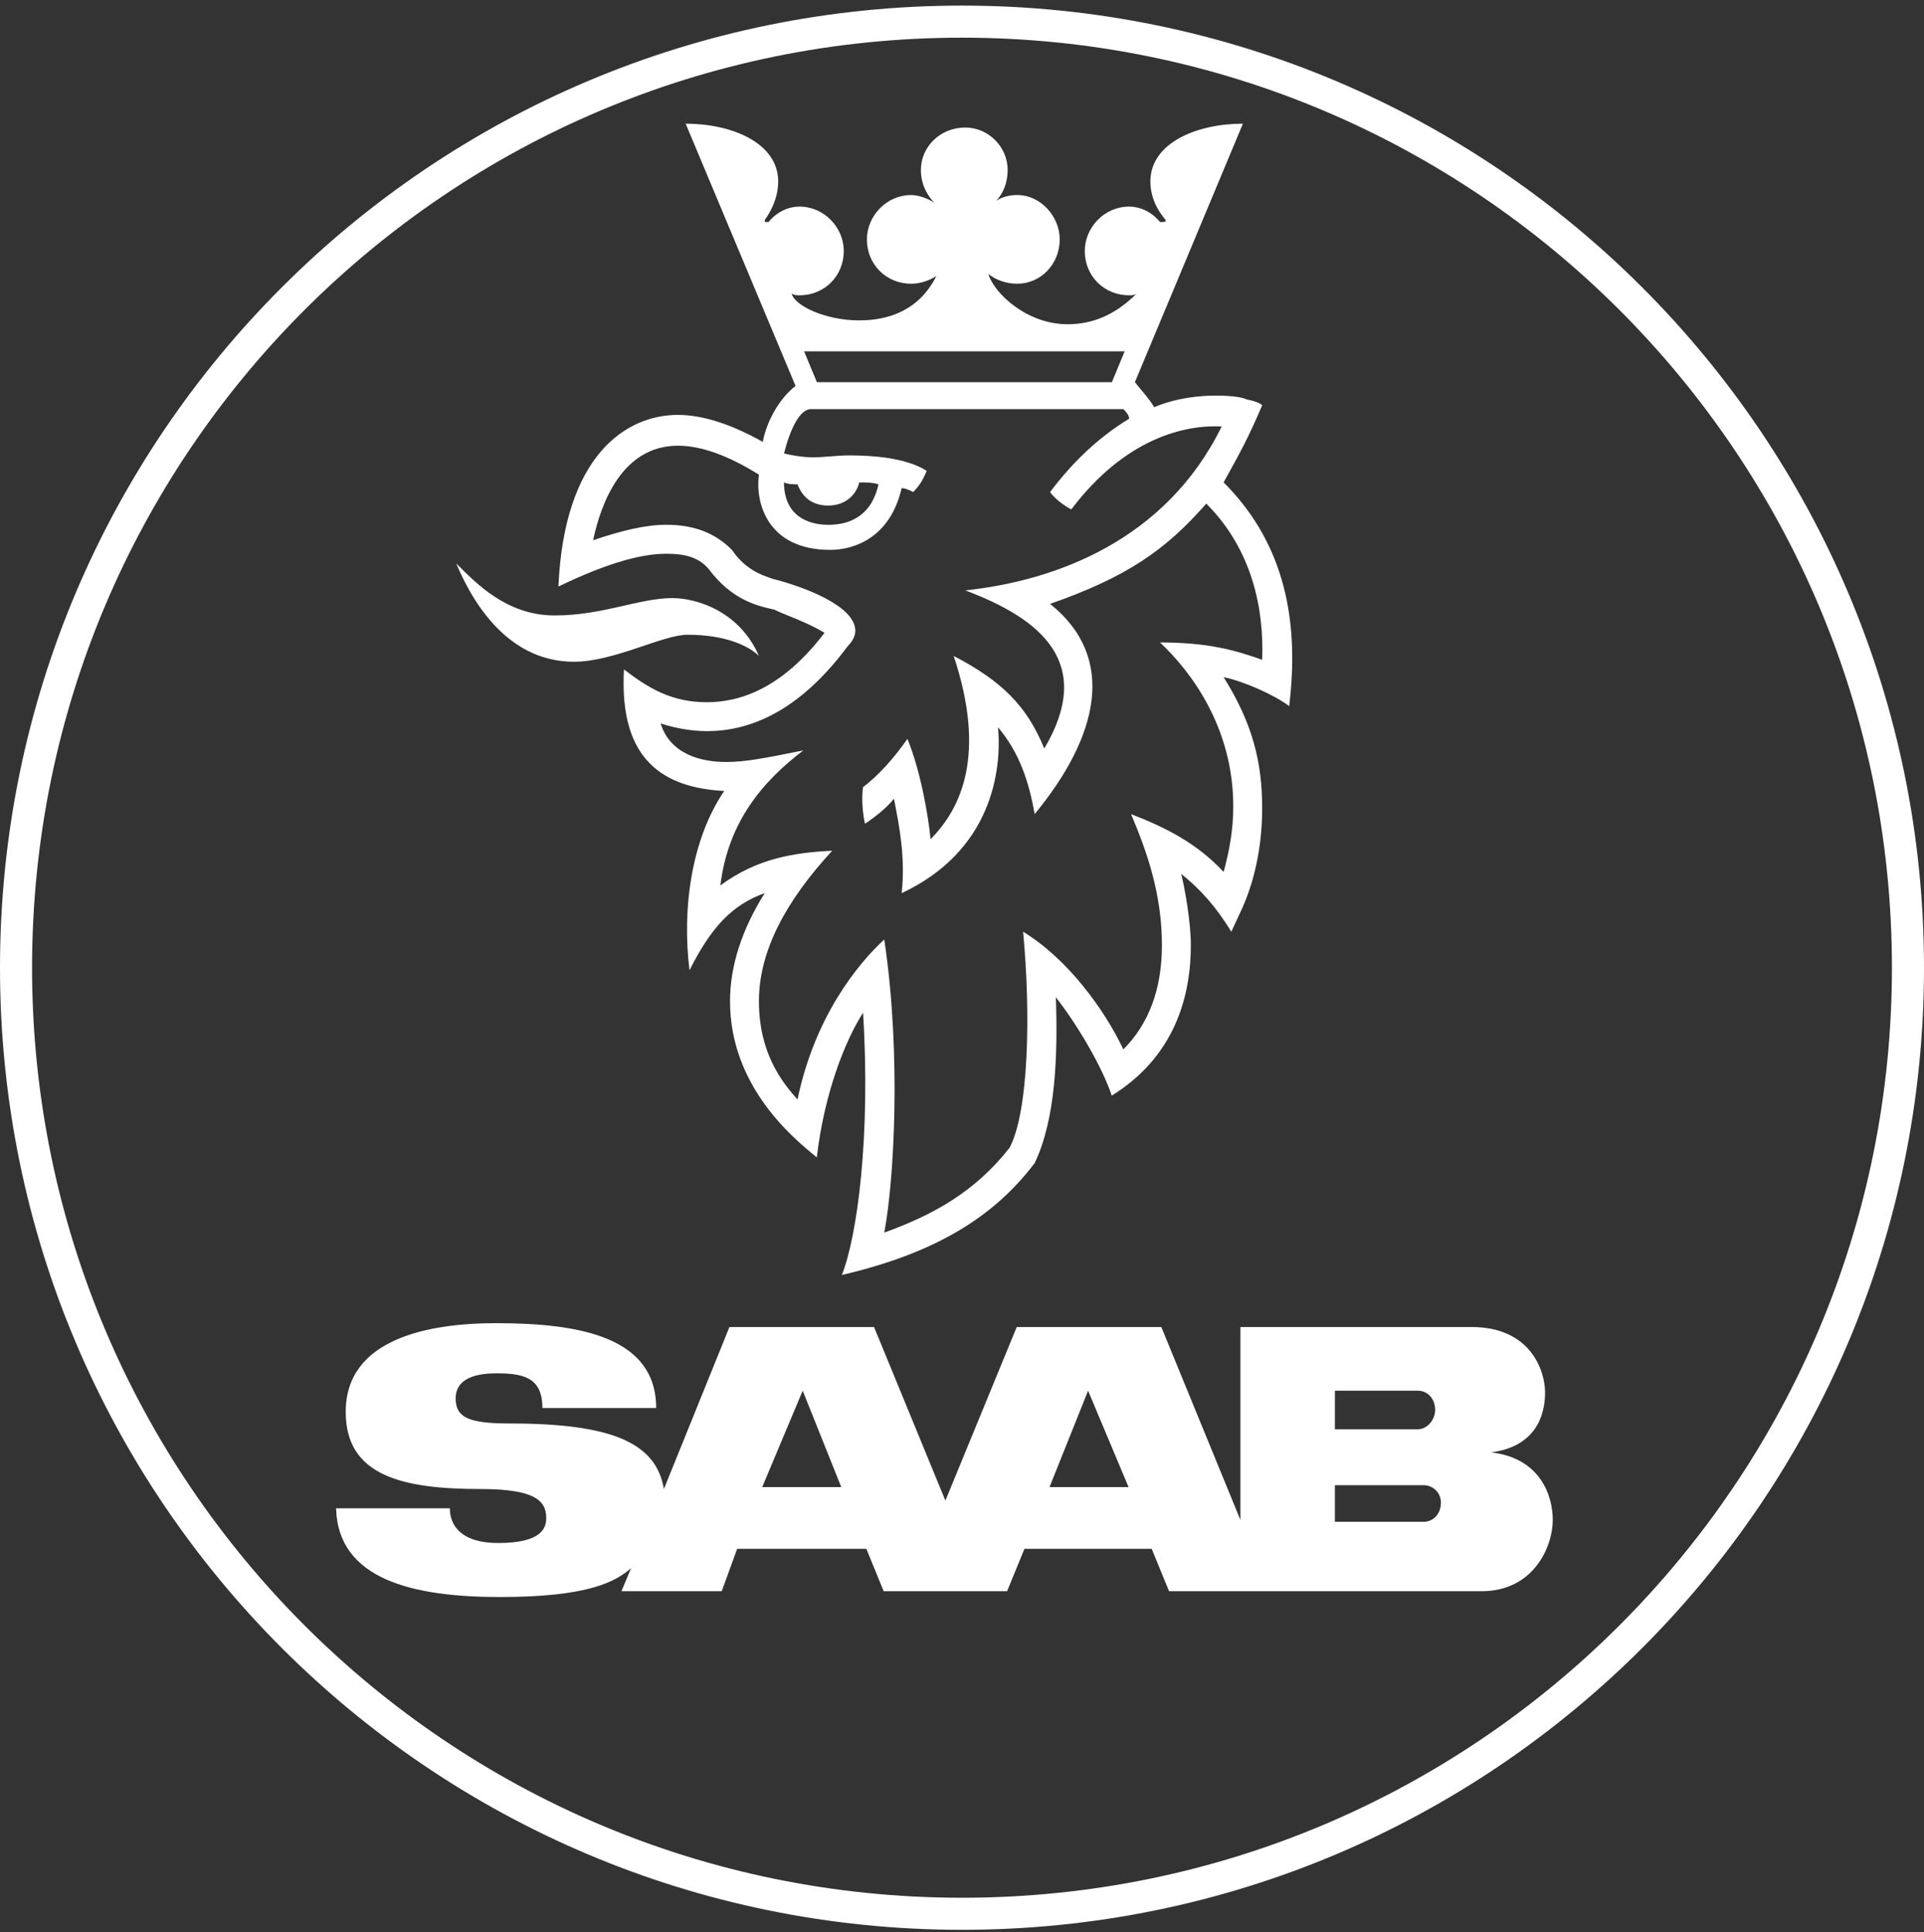 <svg width="240" height="241" viewBox="0 0 240 241" fill="none" xmlns="http://www.w3.org/2000/svg">
<rect x="0" y="0" width="240" height="241" fill="#333333" stroke="none"/>
<g clip-path="url(#clip0_1192_4372)">
<path d="M238 120.693C238 185.849 185.158 238.688 120 238.688C54.829 238.688 2 185.849 2 120.693C2 55.52 54.829 2.699 120 2.699C185.16 2.699 238 55.52 238 120.693Z" stroke="white" stroke-width="4" stroke-miterlimit="2.613"/>
<path fill-rule="evenodd" clip-rule="evenodd" d="M56.908 70.266C59.313 76.038 63.884 82.532 71.58 82.532C76.631 82.532 82.645 79.166 85.771 79.166C90.58 79.166 93.468 80.609 94.67 81.811C92.264 76.28 86.973 74.595 83.847 74.595C79.757 74.595 75.187 76.76 69.175 76.76C63.163 76.76 59.315 72.671 56.908 70.266Z" fill="white"/>
<path fill-rule="evenodd" clip-rule="evenodd" d="M95.152 55.114C95.633 52.468 97.317 49.582 99.24 48.138L85.529 15.426C91.301 15.426 97.073 17.831 97.073 22.642C97.073 24.085 96.593 25.77 95.391 27.452C95.391 27.692 95.391 27.692 95.631 27.692H95.871C96.833 26.489 98.277 25.768 99.719 25.768C102.845 25.768 105.252 28.414 105.252 31.3C105.252 34.426 102.845 36.831 99.719 36.831C99.479 36.831 98.998 36.831 98.757 36.591C98.998 38.035 102.845 39.959 107.175 39.959C110.784 39.959 114.633 38.756 116.798 34.428C116.075 34.908 114.872 35.389 113.67 35.389C110.543 35.389 108.138 32.984 108.138 29.857C108.138 26.971 110.543 24.326 113.67 24.326C114.631 24.326 115.835 24.806 116.556 25.287C115.593 24.324 114.872 22.882 114.872 21.198C114.872 18.312 117.277 15.906 120.405 15.906C123.289 15.906 125.695 18.312 125.695 21.198C125.695 22.64 125.212 24.084 124.254 25.045C124.973 24.564 125.935 24.324 126.896 24.324C129.784 24.324 132.189 26.97 132.189 29.856C132.189 32.982 129.784 35.387 126.896 35.387C125.453 35.387 124.254 34.907 123.289 34.186C124.012 36.591 128.1 40.44 133.151 40.44C136.038 40.44 138.923 39.477 141.81 36.591C141.57 36.831 141.088 36.831 140.849 36.831C137.721 36.831 135.316 34.426 135.316 31.3C135.316 28.414 137.721 25.768 140.849 25.768C142.289 25.768 143.733 26.491 144.698 27.692H144.937C145.179 27.692 145.419 27.692 145.419 27.452C143.975 25.768 143.496 24.085 143.496 22.642C143.496 17.831 149.268 15.426 155.04 15.426L141.57 47.656C141.824 47.995 142.108 48.334 142.401 48.683L142.401 48.683C142.94 49.326 143.508 50.004 143.975 50.782C146.863 49.58 149.747 49.34 151.673 49.34C153.838 49.34 155.04 49.58 155.522 49.821C155.522 49.821 156.963 50.061 157.445 50.542C155.82 54.405 154.538 56.721 153.308 58.942C153.082 59.349 152.859 59.753 152.635 60.163C159.61 67.138 162.256 76.277 160.812 88.063C158.889 86.621 155.04 84.937 152.635 84.456C156.244 90.23 157.445 95.04 157.445 100.812C157.445 104.901 156.721 109.23 155.04 113.079L153.596 116.205C151.673 113.077 149.747 110.912 147.342 108.989C147.823 110.912 148.544 115.002 148.544 117.888C148.544 125.586 145.659 132.319 138.682 136.647C137.481 133.04 134.354 127.751 131.709 124.381C131.951 131.598 131.709 139.535 129.063 145.065C123.773 152.04 116.317 156.372 105.012 159.018C106.936 154.207 108.619 141.7 107.658 126.307C105.493 129.674 102.847 136.168 101.886 144.346L101.751 144.236C98.974 141.968 91.063 135.508 91.063 124.863C91.063 120.535 92.506 115.963 95.392 111.395C91.303 112.837 88.657 115.724 86.012 121.014C85.05 113.319 86.254 104.659 90.341 98.647C80.478 98.166 77.354 92.393 77.835 83.493C80.963 85.898 83.849 87.582 88.177 87.582C92.266 87.582 97.559 85.898 102.849 78.924C101.287 77.987 99.725 77.354 98.426 76.828C97.725 76.544 97.102 76.291 96.596 76.038C94.429 75.558 91.303 74.836 88.417 70.987C87.213 69.545 85.531 69.064 83.126 69.064C80.24 69.064 76.15 70.026 69.657 73.152C70.378 56.798 78.075 51.747 84.57 51.747C87.696 51.747 91.305 52.949 95.152 55.114ZM109.582 60.405C108.861 60.164 107.898 60.164 107.177 60.164C106.936 61.368 105.735 63.052 103.326 63.052C100.922 63.052 99.959 61.608 99.479 60.405C98.998 60.405 98.277 60.405 97.796 60.164C97.796 64.254 100.682 65.456 103.328 65.456C105.493 65.456 108.621 64.735 109.582 60.405ZM94.671 59.203C94.191 62.569 95.633 68.582 103.57 68.582C106.456 68.582 111.026 67.14 112.47 60.885C112.95 60.885 113.431 61.126 113.912 61.366L113.912 61.366C114.633 60.645 115.114 59.922 115.594 58.721C112.95 57.038 108.621 56.798 105.973 56.798C105.1 56.798 104.29 56.862 103.512 56.925C102.792 56.982 102.098 57.038 101.405 57.038C100.203 57.038 98.759 56.798 97.798 56.557C98.519 53.671 99.721 51.026 101.164 51.026H140.128C140.368 51.266 140.851 51.748 140.851 52.227C137.24 54.392 133.873 57.52 130.989 61.368C131.468 62.089 132.673 63.052 133.635 63.533C140.368 54.633 147.824 52.949 152.395 53.191C145.421 67.382 131.71 72.433 120.407 73.634C130.028 77.242 136.521 82.775 130.266 93.357C128.103 88.066 124.977 84.94 118.963 81.812C123.051 94.078 119.924 100.813 116.077 104.661C115.836 102.015 114.875 96.243 113.192 92.154C111.508 94.559 109.584 96.724 107.659 98.168C107.419 99.61 107.659 101.775 107.9 102.736C109.342 101.775 110.786 100.573 111.507 99.61C112.228 103.217 112.95 107.066 112.47 111.396C123.775 106.105 124.977 96.001 124.494 90.712C127.14 93.838 128.343 97.447 129.063 101.535C137.001 91.913 139.407 82.052 130.989 75.317C140.61 71.95 145.421 68.582 150.472 62.81C156.244 68.582 157.687 76.038 157.445 82.292C154.079 81.091 150.709 80.127 144.7 80.127C148.545 83.735 153.838 90.712 153.838 100.573C153.838 103.457 153.356 106.105 152.637 108.75C149.27 105.142 145.421 103.217 141.089 101.535C143.015 106.105 144.938 111.396 144.938 117.891C144.938 123.422 143.257 127.754 140.128 130.879C137.723 125.828 133.154 119.575 127.622 116.207C128.584 126.308 128.343 138.575 125.938 143.145C121.607 148.675 116.317 151.563 110.303 153.728C111.505 147.473 112.468 131.603 110.303 117.168C106.936 120.296 101.644 126.787 99.48 137.131C97.557 134.968 94.67 131.359 94.67 124.865C94.67 118.61 98.036 112.357 103.81 106.103C98.999 106.343 94.429 107.065 89.859 110.431C90.821 102.494 95.15 97.444 100.201 93.594C95.391 94.558 92.986 95.037 90.58 95.037C87.454 95.037 83.605 94.075 82.403 90.226C83.847 90.707 86.01 91.188 88.175 91.188C93.228 91.188 99.48 89.024 105.733 80.605C106.454 79.884 106.694 79.161 106.694 78.68C106.694 75.554 100.201 73.149 96.352 72.186C96.277 72.148 96.148 72.104 95.977 72.046C95.06 71.735 92.925 71.012 91.301 68.577C89.138 66.414 86.491 65.451 83.124 65.451C80.478 65.451 77.593 66.172 73.985 67.375C74.947 62.805 77.593 55.589 84.568 55.589C87.456 55.594 90.822 56.798 94.671 59.203ZM101.899 47.668H138.697L140.289 43.821H100.303L101.899 47.668Z" fill="white"/>
<path fill-rule="evenodd" clip-rule="evenodd" d="M81.85 175.612H67.66C67.66 171.762 65.255 171.283 61.887 171.283C58.76 171.283 56.837 172.245 56.837 174.408C56.837 176.813 58.52 177.536 63.571 177.536C76.318 177.536 81.85 179.941 82.813 185.713L90.99 165.508H109.029L117.929 187.157L126.827 165.508H144.866L154.727 189.562V165.508H183.589C190.805 165.508 192.731 170.801 192.731 173.689C192.731 176.573 191.529 180.422 185.998 181.141C192.249 181.864 193.692 186.675 193.692 189.562C193.692 192.929 191.287 198.459 184.796 198.459H145.829L143.663 193.169H127.79L125.624 198.459H110.231L108.068 193.169H91.952L90.027 198.459H77.519L78.722 195.575C76.799 197.256 73.431 199.182 62.366 199.182C51.543 199.182 42.162 197.015 41.922 188.117H56.113C56.113 190.28 57.555 192.445 62.126 192.445C67.657 192.445 68.138 190.522 68.138 189.32C68.138 187.157 66.696 185.713 59.961 185.713C50.099 185.713 43.124 184.029 43.124 176.092C43.124 166.95 53.468 165.027 61.885 165.027C72.229 165.029 81.85 166.715 81.85 175.612ZM140.778 185.473L135.727 173.447L130.917 185.473H140.778ZM104.94 185.473L100.129 173.447L95.078 185.473H104.94ZM179.019 175.854C179.019 174.41 178.057 173.448 176.856 173.448H166.515V178.259H176.856C178.057 178.259 179.019 177.055 179.019 175.854ZM177.578 189.801C178.778 189.801 179.742 188.84 179.742 187.396C179.742 187.112 179.687 186.83 179.579 186.567C179.47 186.304 179.311 186.065 179.11 185.864C178.909 185.663 178.67 185.504 178.407 185.395C178.144 185.287 177.863 185.232 177.578 185.233H166.513V189.801H177.578Z" fill="white"/>
</g>
<defs>
<clipPath id="clip0_1192_4372">
<rect width="240" height="239.988" fill="white" transform="translate(0 0.699)"/>
</clipPath>
</defs>
</svg>
